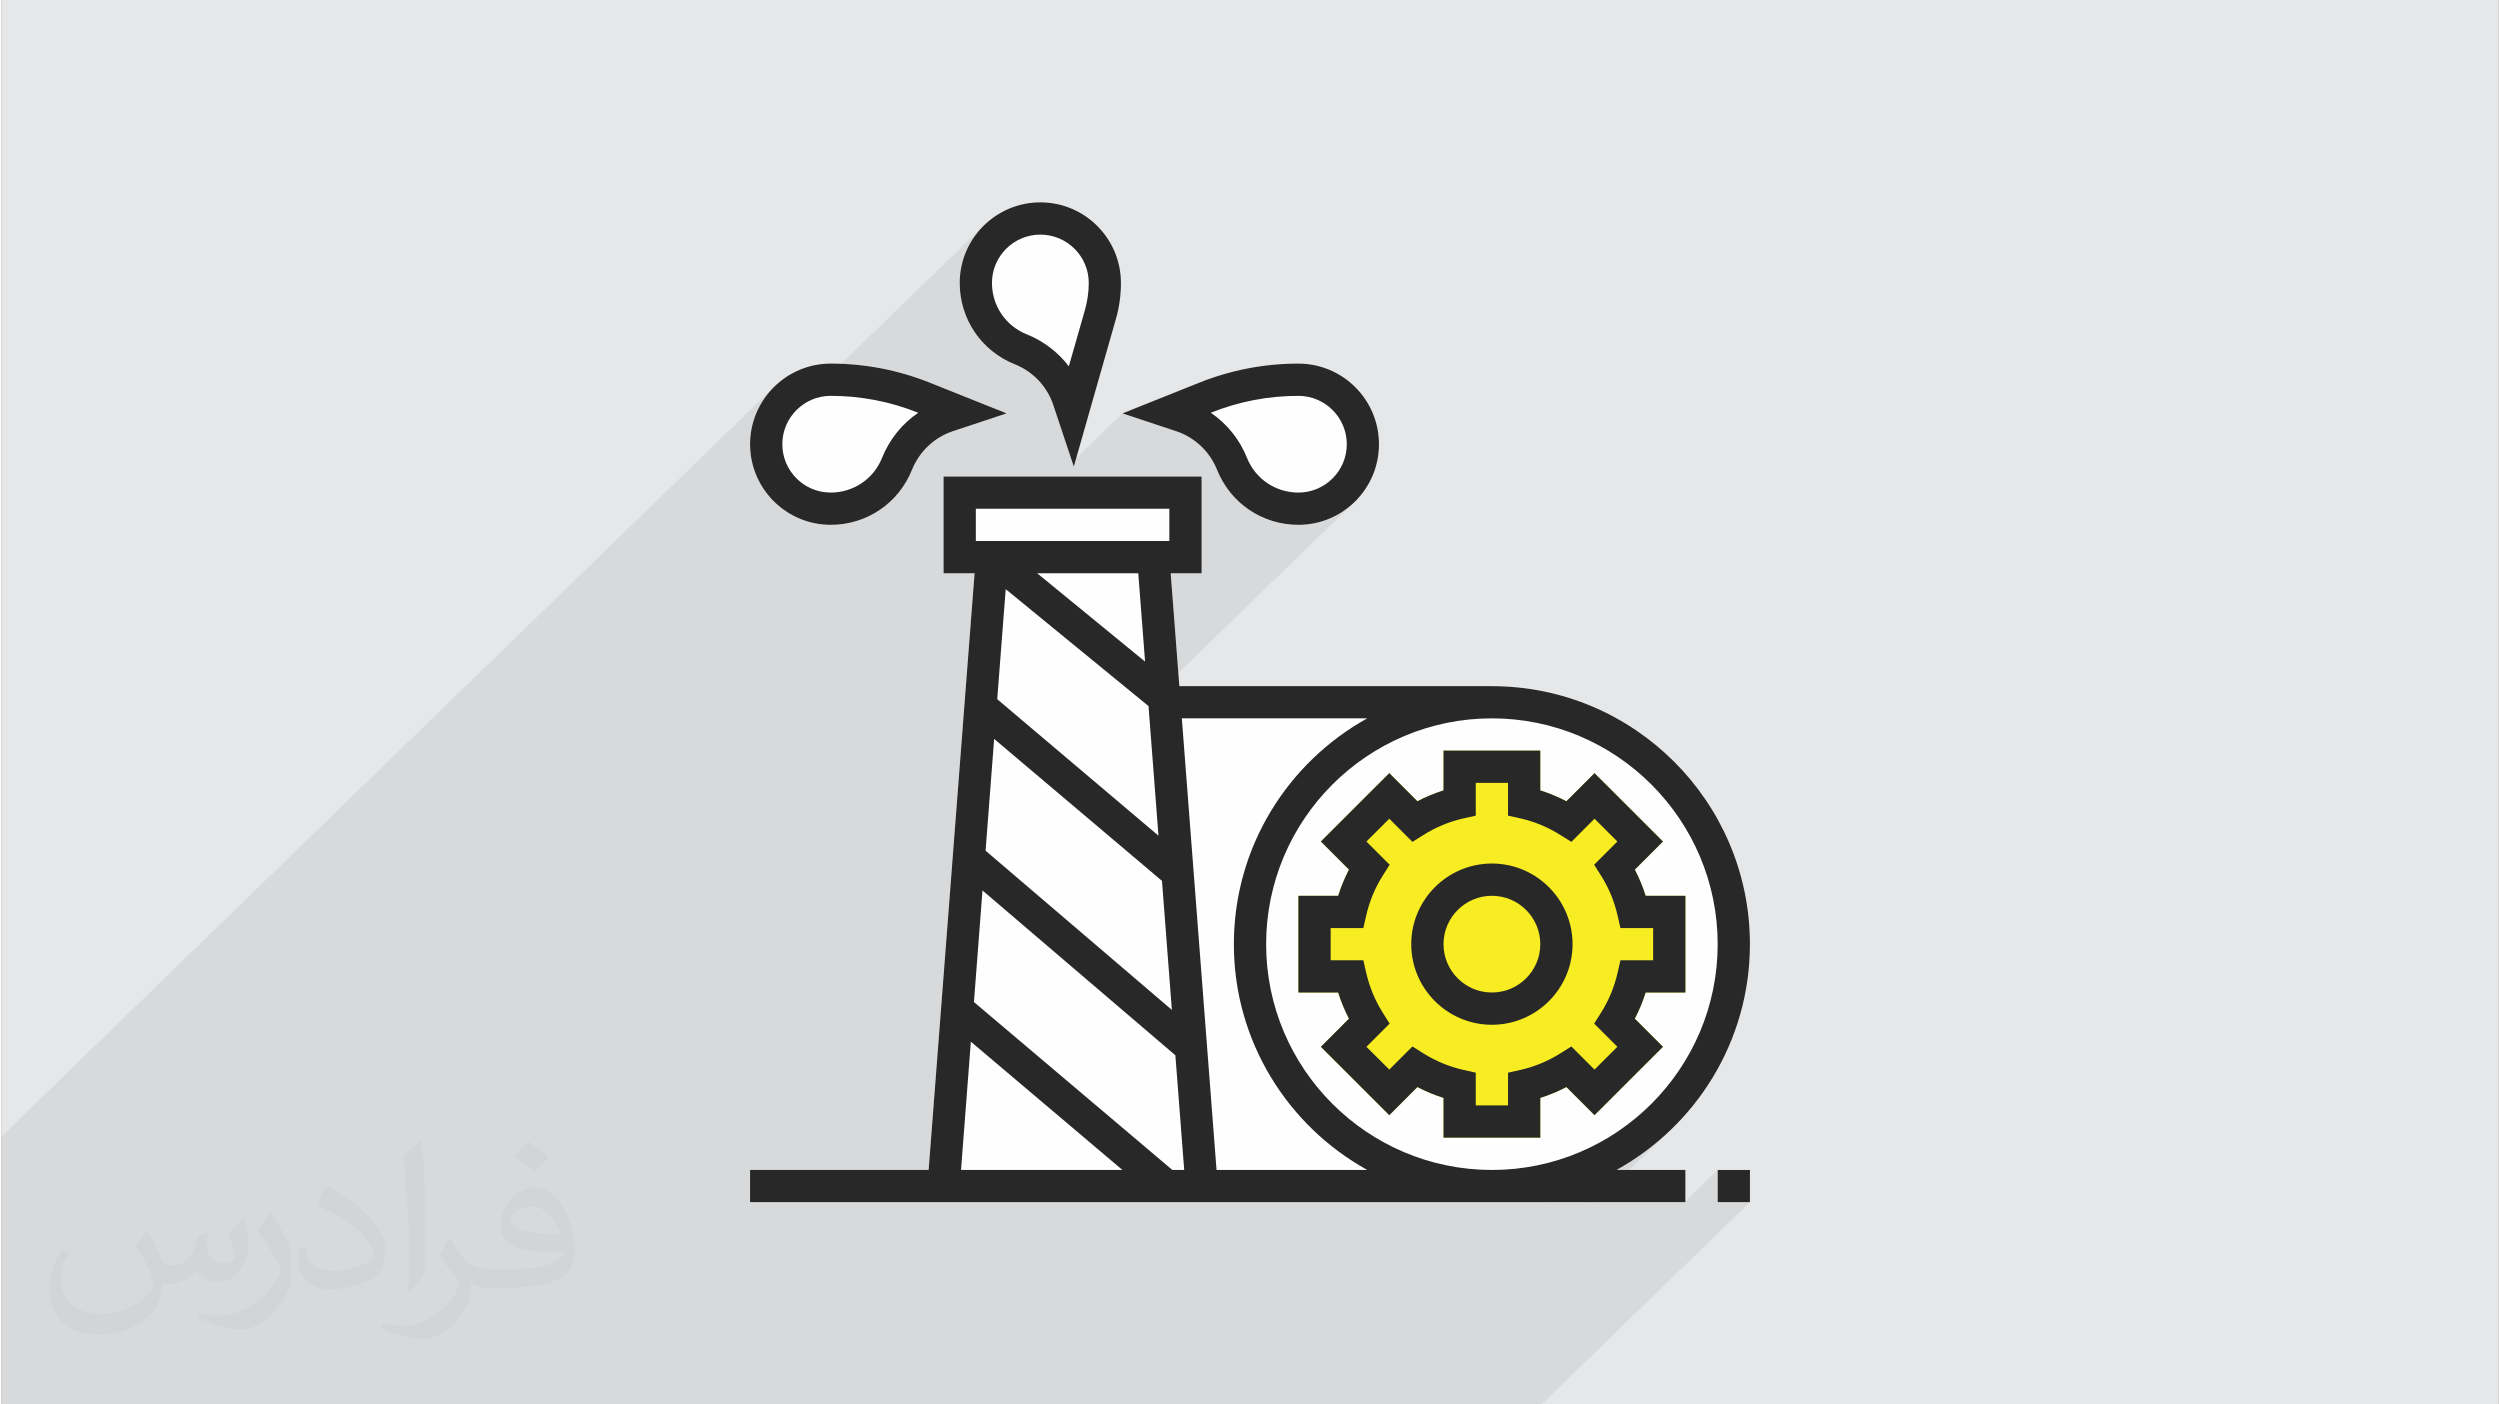 <?xml version="1.0" encoding="UTF-8"?>
<!DOCTYPE svg PUBLIC "-//W3C//DTD SVG 1.0//EN" "http://www.w3.org/TR/2001/REC-SVG-20010904/DTD/svg10.dtd">
<!-- Creator: CorelDRAW 2017 -->
<svg xmlns="http://www.w3.org/2000/svg" xml:space="preserve" width="356px" height="200px" version="1.0" shape-rendering="geometricPrecision" text-rendering="geometricPrecision" image-rendering="optimizeQuality" fill-rule="evenodd" clip-rule="evenodd"
viewBox="0 0 35600 20025"
 xmlns:xlink="http://www.w3.org/1999/xlink">
 <rect x="0" y="0" width="35600" height="20025" fill="#808080" stroke="none"/>
 <g id="Layer_x0020_1">
  <g id="_2238114431072">
   <path fill="#E6E7E8" d="M0 0l35600 0 0 20025 -35600 0 0 -20025z"/>
   <path fill="#373435" fill-opacity="0.031" d="M2082 17547c68,104 112,203 155,312 32,64 49,183 199,183 44,0 107,-14 163,-45 63,-33 111,-83 136,-159l60 -202 146 -72 10 10c-20,77 -25,149 -25,206 0,170 146,234 262,234 68,0 129,-34 129,-95 0,-81 -34,-217 -78,-339 68,-68 136,-136 214,-191l12 6c34,144 53,287 53,381 0,93 -41,196 -75,264 -70,132 -194,238 -344,238 -114,0 -241,-58 -328,-163l-5 0c-82,101 -209,193 -412,193l-63 0c-10,134 -39,229 -83,314 -121,237 -480,404 -818,404 -470,0 -706,-272 -706,-633 0,-223 73,-431 185,-578l92 38c-70,134 -117,262 -117,385 0,338 275,499 592,499 294,0 658,-187 724,-404 -25,-237 -114,-348 -250,-565 41,-72 94,-144 160,-221l12 0zm5421 -1274c99,62 196,136 291,221 -53,74 -119,142 -201,202 -95,-77 -190,-143 -287,-213 66,-74 131,-146 197,-210zm51 926c-160,0 -291,105 -291,183 0,168 320,219 703,217 -48,-196 -216,-400 -412,-400zm-359 895c208,0 390,-6 529,-41 155,-39 286,-118 286,-171 0,-15 0,-31 -5,-46 -87,8 -187,8 -274,8 -282,0 -498,-64 -583,-222 -21,-44 -36,-93 -36,-149 0,-152 66,-303 182,-406 97,-85 204,-138 313,-138 197,0 354,158 464,408 60,136 101,293 101,491 0,132 -36,243 -118,326 -153,148 -435,204 -867,204l-196 0 0 0 -51 0c-107,0 -184,-19 -245,-66l-10 0c3,25 5,50 5,72 0,97 -32,221 -97,320 -192,287 -400,410 -580,410 -182,0 -405,-70 -606,-161l36 -70c65,27 155,46 279,46 325,0 752,-314 805,-619 -12,-25 -34,-58 -65,-93 -95,-113 -155,-208 -211,-307 48,-95 92,-171 133,-239l17 -2c139,282 265,445 546,445l44 0 0 0 204 0zm-1408 299c24,-130 26,-276 26,-413l0 -202c0,-377 -48,-926 -87,-1282 68,-75 163,-161 238,-219l22 6c51,450 63,972 63,1452 0,126 -5,250 -17,340 -7,114 -73,201 -214,332l-31 -14zm-1449 -596c7,177 94,318 398,318 189,0 349,-50 526,-135 32,-14 49,-33 49,-49 0,-111 -85,-258 -228,-392 -139,-126 -323,-237 -495,-311 -59,-25 -78,-52 -78,-77 0,-51 68,-158 124,-235l19 -2c197,103 417,256 580,427 148,157 240,316 240,489 0,128 -39,250 -102,361 -216,109 -446,192 -674,192 -277,0 -466,-130 -466,-436 0,-33 0,-84 12,-150l95 0zm-501 -503l172 278c63,103 122,215 122,392l0 227c0,183 -117,379 -306,573 -148,132 -279,188 -400,188 -180,0 -386,-56 -624,-159l27 -70c75,21 162,37 269,37 342,-2 692,-252 852,-557 19,-35 26,-68 26,-90 0,-36 -19,-75 -34,-110 -87,-165 -184,-315 -291,-453 56,-89 112,-174 173,-258l14 2z"/>
   <path fill="#282828" fill-opacity="0.078" d="M14103 20025l11 0 650 0 10 0 80 0 10 0 168 0 141 0 241 0 13 0 47 0 48 0 12 0 135 0 185 0 111 0 60 0 28 0 26 0 55 0 398 0 14 0 7 0 50 0 35 0 59 0 323 0 27 0 37 0 25 0 278 0 46 0 183 0 30 0 134 0 11 0 11 0 152 0 63 0 414 0 30 0 643 0 475 0 184 0 1258 0 14 0 460 0 459 0 2974 -2885 -460 0 0 -459 -474 459 -1258 0 1065 -1033 -179 162 -189 150 -199 137 -208 125 -474 459 -475 0 1447 -1403 -229 208 -248 185 -265 161 -281 136 -296 109 -201 51 708 -687 976 -975 -235 -235 555 -539 0 -1379 -567 0 -16 -48 -16 -48 -18 -47 -19 -47 -20 -46 -21 -46 -21 -45 -23 -46 401 -401 -976 -975 -409 397 -37 -19 -46 -22 -46 -21 -46 -20 -47 -19 -47 -17 -47 -17 -48 -16 0 -567 -1380 0 -555 539 -218 -218 -1639 1589 28 -107 108 -295 136 -282 161 -265 186 -248 208 -229 -1930 1872 -33 -428 2461 -2388 -208 125 -199 137 -189 150 -179 162 -1698 1647 -171 -2221 -1076 1044 -383 -324 3933 -3816 141 -170 106 -195 67 -216 23 -231 -23 -232 -67 -215 -106 -196 -141 -170 -170 -140 -195 -106 -216 -67 -231 -24 -91 1 -91 3 -91 6 -90 7 -90 10 -90 12 -89 14 -89 16 -89 18 -88 20 -87 22 -87 25 -87 26 -86 29 -86 31 -85 33 -1092 437 -661 640 568 -1989 17 -63 14 -63 13 -63 10 -64 7 -64 6 -64 3 -65 1 -65 -23 -231 -67 -216 -106 -195 -141 -170 -170 -141 -195 -106 -216 -67 -231 -23 -232 23 -215 67 -195 106 -171 141 -2026 1965 -59 -2 -91 -1 -232 24 -215 67 -195 106 -171 140 -11009 10681 0 0 0 451 0 150 0 39 0 292 0 120 0 34 0 155 0 291 0 566 0 193 0 43 0 29 0 239 0 144 0 229 0 33 0 82 0 153 0 74 0 277 0 28 0 136 0 27 0 38 310 0 417 0 474 0 14 0 201 0 88 0 153 0 401 0 277 0 109 0 105 0 118 0 526 0 401 0 237 0 14 0 115 0 410 0 83 0 441 0 195 0 279 0 18 0 141 0 36 0 327 0 138 0 404 0 313 0 480 0 474 0 250 0 187 0 353 0 715 0 185 0 382 0 92 0 369 0 275 0 29 0 351 0 63 0 64 0 163 0 88 0 56 0 30 0 183 0 47 0 267 0 36 0 18 0 45 0 281 0 101 0 15 0 21 0 49 0 21 0 99 0 291 0 9 0 80 0 88 0 43 0 201 0 88 0 81 0 18 0 12 0 49 0 47 0 12 0 220 0 84 0 19 0 227 0z"/>
   <g>
    <path fill="#FEFEFE" fill-rule="nonzero" d="M11822 7483c514,0 968,-308 1159,-785 105,-260 317,-461 583,-550l766 -254 -1093 -437c-452,-181 -928,-273 -1415,-273 -634,0 -1150,516 -1150,1150 0,634 516,1149 1150,1149zm2624 -2289c261,104 461,317 550,583l292 876 601 -2108c48,-166 72,-338 72,-511 0,-633 -516,-1149 -1150,-1149 -634,0 -1150,516 -1150,1149 0,514 308,969 785,1160zm2884 1504c191,477 646,785 1160,785 634,0 1149,-515 1149,-1149 0,-634 -515,-1150 -1149,-1150 -487,0 -964,92 -1416,273l-1092 437 765 254c267,89 479,290 583,550zm7598 6764c0,-2029 -1651,-3679 -3679,-3679l-4456 0 -124 -1610 441 0 0 -1379 -3679 0 0 1379 442 0 -655 8508 -2546 0 0 459 13336 0 0 -459 -982 0c1133,-628 1902,-1835 1902,-3219zm-460 3678l460 0 0 -459 -460 0 0 459z"/>
    <path fill="#282828" fill-rule="nonzero" d="M11822 5644c428,0 847,81 1245,240l3 1c-230,156 -410,379 -516,643 -120,301 -408,495 -732,495 -381,0 -690,-309 -690,-689 0,-381 309,-690 690,-690zm0 1839c514,0 968,-308 1159,-785 105,-260 317,-461 583,-550l766 -254 -1093 -437c-452,-181 -928,-273 -1415,-273 -634,0 -1150,516 -1150,1150 0,634 516,1149 1150,1149z"/>
    <path fill="#282828" fill-rule="nonzero" d="M14811 3345c380,0 690,309 690,689 0,130 -19,259 -54,384l-230 805c-153,-201 -359,-360 -600,-456 -301,-121 -496,-408 -496,-733 0,-380 310,-689 690,-689zm-365 1849c261,104 462,317 550,583l292 876 601 -2108c48,-166 71,-338 71,-511 0,-633 -515,-1149 -1149,-1149 -634,0 -1150,516 -1150,1149 0,514 308,969 785,1160z"/>
    <path fill="#282828" fill-rule="nonzero" d="M17245 5883c397,-158 816,-239 1245,-239 380,0 690,309 690,690 0,380 -310,689 -690,689 -325,0 -612,-194 -733,-495 -105,-264 -286,-487 -516,-643l4 -2zm85 815c191,477 646,785 1160,785 634,0 1149,-515 1149,-1149 0,-634 -515,-1150 -1149,-1150 -487,0 -964,92 -1416,273l-1092 437 765 254c267,89 479,290 583,550z"/>
    <path fill="#282828" fill-rule="nonzero" d="M17323 16681l-495 -6439 2644 0c-1133,628 -1902,1835 -1902,3220 0,1384 769,2591 1902,3219l-2149 0zm-630 0l-2829 -2394 122 -1591 2750 2350 126 1635 -169 0zm-2873 -1829l2161 1829 -2301 0 140 -1829zm71 -7139l0 -460 2759 0 0 460 -2759 0zm2413 1720l-1539 -1260 1442 0 97 1260zm-2108 536l121 -1569 2036 1667 142 1848 -2299 -1946zm-44 566l2393 2024 141 1840 -2656 -2270 122 -1594zm10316 2927c0,1775 -1444,3219 -3219,3219 -1775,0 -3219,-1444 -3219,-3219 0,-1775 1444,-3220 3219,-3220 1775,0 3219,1445 3219,3220zm460 0c0,-2029 -1651,-3679 -3679,-3679l-4456 0 -124 -1610 441 0 0 -1379 -3679 0 0 1379 442 0 -655 8508 -2546 0 0 459 13336 0 0 -459 -982 0c1133,-628 1902,-1835 1902,-3219z"/>
    <path fill="#F8EC22" fill-rule="nonzero" d="M19211 12399c-62,120 -114,244 -154,373l-567 0 0 1379 567 0c40,129 92,253 154,373l-401 401 976 975 401 -401c119,63 244,114 372,155l0 567 1380 0 0 -567c128,-41 252,-92 372,-155l401 401 976 -975 -401 -401c62,-120 114,-244 154,-373l567 0 0 -1379 -567 0c-40,-129 -92,-253 -154,-373l401 -401 -976 -975 -401 401c-120,-63 -244,-114 -372,-155l0 -567 -1380 0 0 567c-128,41 -253,92 -372,155l-401 -401 -976 975 401 401z"/>
    <path fill="#282828" fill-rule="nonzero" d="M24468 17140l460 0 0 -459 -460 0 0 459z"/>
    <path fill="#282828" fill-rule="nonzero" d="M19457 13053c46,-202 125,-393 236,-569l98 -155 -331 -331 326 -325 330 330 155 -97c177,-112 368,-191 569,-237l179 -40 0 -467 460 0 0 467 179 40c201,46 392,125 568,237l156 97 330 -330 326 325 -331 331 98 155c111,176 190,367 236,569l41 179 466 0 0 459 -466 0 -41 179c-46,202 -125,393 -236,569l-98 155 331 331 -326 325 -330 -330 -156 98c-176,111 -367,190 -568,236l-179 40 0 467 -460 0 0 -467 -179 -40c-201,-46 -392,-125 -569,-236l-155 -98 -330 330 -326 -325 331 -331 -98 -155c-111,-176 -190,-367 -236,-569l-41 -179 -466 0 0 -459 466 0 41 -179zm-246 -654c-62,120 -114,244 -154,373l-567 0 0 1379 567 0c40,129 92,253 154,373l-401 401 976 975 401 -401c119,63 244,114 372,155l0 567 1380 0 0 -567c128,-41 252,-92 372,-155l401 401 976 -975 -401 -401c62,-120 114,-244 154,-373l567 0 0 -1379 -567 0c-40,-129 -92,-253 -154,-373l401 -401 -976 -975 -401 401c-120,-63 -244,-114 -372,-155l0 -567 -1380 0 0 567c-128,41 -253,92 -372,155l-401 -401 -976 975 401 401z"/>
    <path fill="#282828" fill-rule="nonzero" d="M21249 12772c380,0 690,309 690,690 0,380 -310,689 -690,689 -380,0 -690,-309 -690,-689 0,-381 310,-690 690,-690zm0 1839c634,0 1150,-516 1150,-1149 0,-634 -516,-1150 -1150,-1150 -634,0 -1150,516 -1150,1150 0,633 516,1149 1150,1149z"/>
   </g>
  </g>
 </g>
</svg>
